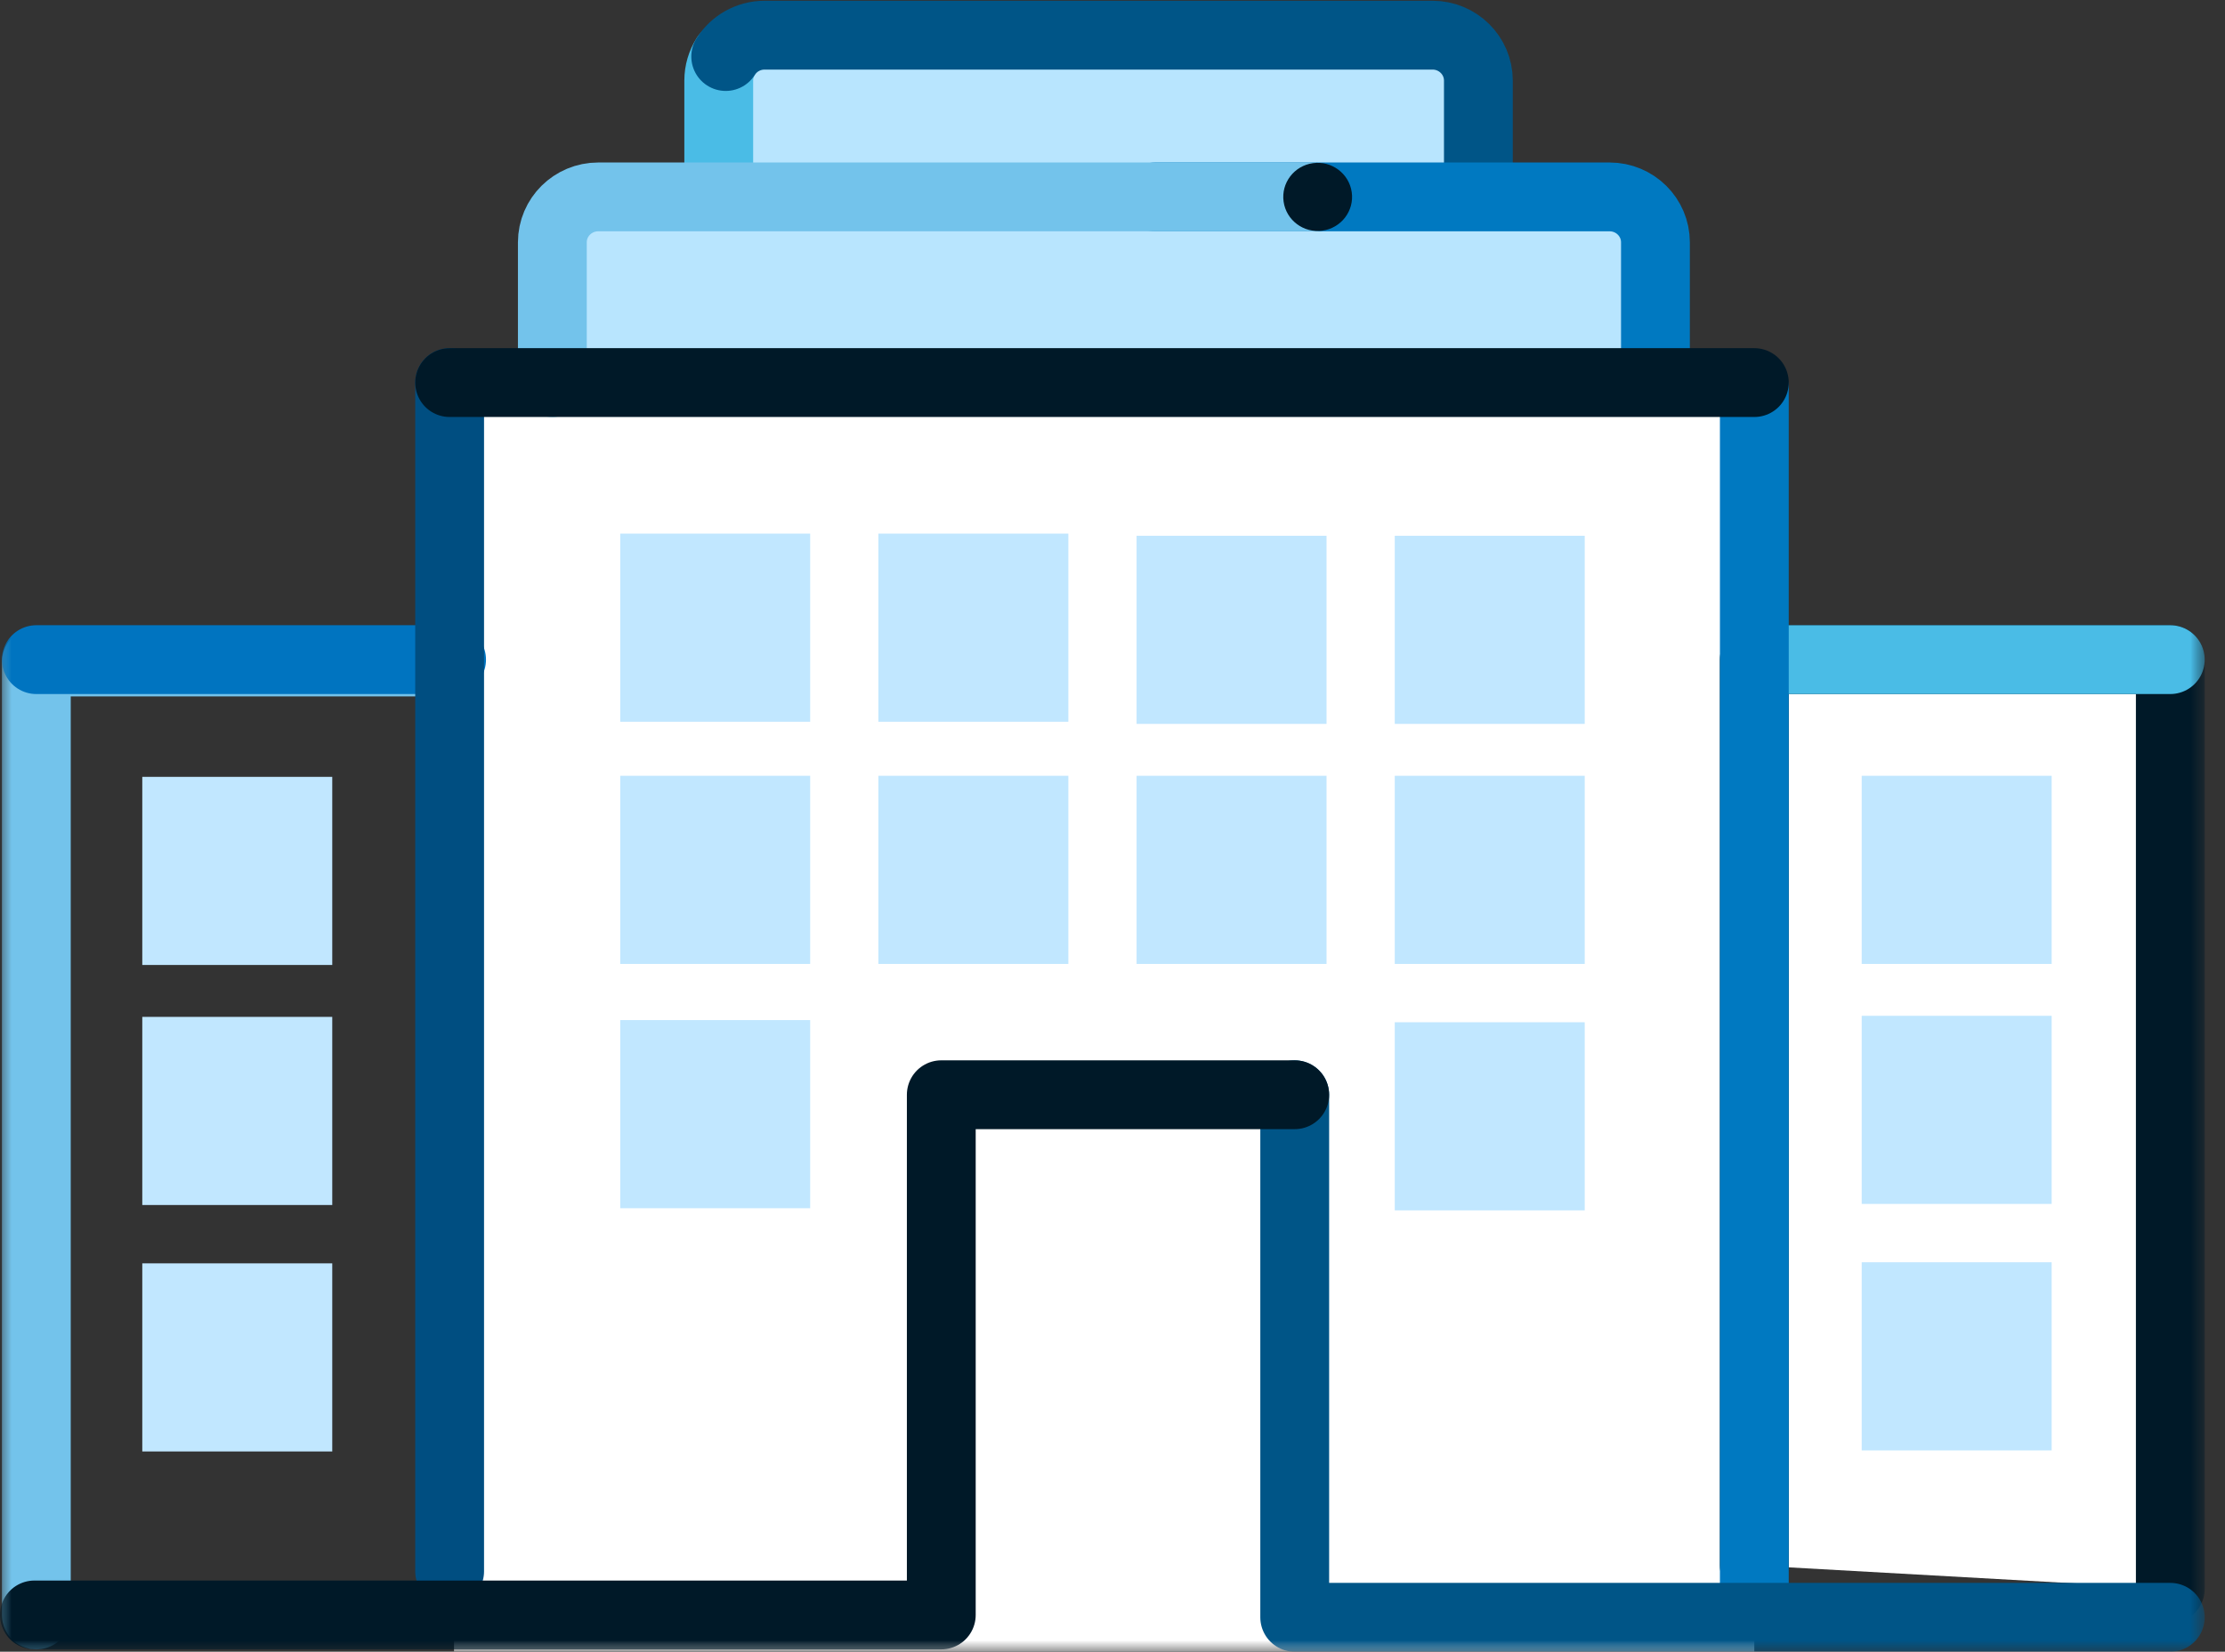 <?xml version="1.0" encoding="UTF-8" standalone="no"?>
<svg width="97px" height="72px" viewBox="0 0 97 72" version="1.1" xmlns="http://www.w3.org/2000/svg" xmlns:xlink="http://www.w3.org/1999/xlink">
    <rect x="0" y="0" width="97" height="72" fill="#333333" stroke="none"/>
    <!-- Generator: sketchtool 50.2 (55047) - http://www.bohemiancoding.com/sketch -->
    <title>792FA7B1-A18C-47FD-A1BD-E8F5826B3BD5</title>
    <desc>Created with sketchtool.</desc>
    <defs>
        <polygon id="path-1" points="0 72 96.115 72 96.115 0.033 0 0.033"></polygon>
    </defs>
    <g id="Main-screens" stroke="none" stroke-width="1" fill="none" fill-rule="evenodd">
        <g id="Personal-Insurance" transform="translate(-316, -716)">
            <g id="estate-preserver-plan-icon" transform="translate(316, 716)">
                <path d="M64.451,10.94 L31.334,10.94 L31.334,3.533 C31.334,2.428 32.228,1.533 33.334,1.533 L62.451,1.533 C63.555,1.533 64.451,2.428 64.451,3.533 L64.451,10.94 Z" id="Fill-2" fill="#B8E5FE"></path>
                <path d="M64.451,10.94 L31.334,10.94 L31.334,3.513 C31.334,3.128 31.445,2.767 31.638,2.463" id="Stroke-4" stroke="#4ABCE6" stroke-width="3" stroke-linecap="round" stroke-linejoin="round"></path>
                <path d="M31.638,2.464 C31.992,1.905 32.619,1.533 33.334,1.533 L62.451,1.533 C63.556,1.533 64.451,2.42 64.451,3.514 L64.451,10.941" id="Stroke-6" stroke="#005587" stroke-width="3" stroke-linecap="round" stroke-linejoin="round"></path>
                <path d="M72.17,17.99 L24.08,17.99 L24.08,10.583 C24.08,9.479 24.976,8.583 26.08,8.583 L70.17,8.583 C71.275,8.583 72.17,9.479 72.17,10.583 L72.17,17.99 Z" id="Fill-8" fill="#B8E5FE"></path>
                <path d="M50.359,8.583 L70.17,8.583 C71.275,8.583 72.17,9.47 72.17,10.563 L72.17,17.99 L24.08,17.99" id="Stroke-10" stroke="#0079C1" stroke-width="3" stroke-linecap="round" stroke-linejoin="round"></path>
                <mask id="mask-2" fill="white">
                    <use xlink:href="#path-1"></use>
                </mask>
                <g id="Clip-13"></g>
                <polygon id="Fill-12" fill="#FFFFFF" mask="url(#mask-2)" points="19.793 71.992 76.48 71.992 76.48 15.686 19.793 15.686"></polygon>
                <polygon id="Fill-14" fill="#C1E7FF" mask="url(#mask-2)" points="27.039 31.462 35.32 31.462 35.32 23.261 27.039 23.261"></polygon>
                <polygon id="Fill-15" fill="#C1E7FF" mask="url(#mask-2)" points="38.294 31.462 46.576 31.462 46.576 23.261 38.294 23.261"></polygon>
                <polygon id="Fill-16" fill="#C1E7FF" mask="url(#mask-2)" points="49.55 31.555 57.831 31.555 57.831 23.355 49.55 23.355"></polygon>
                <polygon id="Fill-17" fill="#C1E7FF" mask="url(#mask-2)" points="38.294 42.019 46.576 42.019 46.576 33.818 38.294 33.818"></polygon>
                <polygon id="Fill-18" fill="#C1E7FF" mask="url(#mask-2)" points="49.55 42.019 57.831 42.019 57.831 33.818 49.55 33.818"></polygon>
                <polygon id="Fill-19" fill="#C1E7FF" mask="url(#mask-2)" points="60.805 31.555 69.087 31.555 69.087 23.355 60.805 23.355"></polygon>
                <polygon id="Fill-20" fill="#C1E7FF" mask="url(#mask-2)" points="27.039 42.019 35.32 42.019 35.32 33.818 27.039 33.818"></polygon>
                <polygon id="Fill-21" fill="#C1E7FF" mask="url(#mask-2)" points="60.805 42.019 69.087 42.019 69.087 33.818 60.805 33.818"></polygon>
                <polygon id="Fill-22" fill="#C1E7FF" mask="url(#mask-2)" points="27.039 52.668 35.32 52.668 35.32 44.467 27.039 44.467"></polygon>
                <polygon id="Fill-23" fill="#C1E7FF" mask="url(#mask-2)" points="60.805 52.761 69.087 52.761 69.087 44.561 60.805 44.561"></polygon>
                <g id="Group-26" mask="url(#mask-2)">
                    <g transform="translate(76, 28)">
                        <polyline id="Fill-24" stroke="none" fill="#FFFFFF" fill-rule="evenodd" points="0.48 40.239 0.48 0.754 18.616 0.754 18.616 41.254"></polyline>
                        <polyline id="Stroke-25" stroke="#001928" stroke-width="3" fill="none" stroke-linecap="round" stroke-linejoin="round" points="0.48 40.239 0.48 0.754 18.616 0.754 18.616 41.254"></polyline>
                    </g>
                </g>
                <path d="M77.386,28.754 L94.615,28.754" id="Stroke-27" stroke="#4ABCE6" stroke-width="3" stroke-linecap="round" stroke-linejoin="round" mask="url(#mask-2)"></path>
                <polyline id="Stroke-28" stroke="#73C3EB" stroke-width="3" stroke-linecap="round" stroke-linejoin="round" mask="url(#mask-2)" points="1.584 70.398 1.584 28.857 19.603 28.857"></polyline>
                <path d="M1.584,28.754 L19.687,28.754" id="Stroke-29" stroke="#0074C0" stroke-width="3" stroke-linecap="round" stroke-linejoin="round" mask="url(#mask-2)"></path>
                <path d="M76.481,69.908 L76.481,16.921" id="Stroke-30" stroke="#0079C1" stroke-width="3" stroke-linecap="round" stroke-linejoin="round" mask="url(#mask-2)"></path>
                <polygon id="Fill-31" fill="#C1E7FF" mask="url(#mask-2)" points="81.162 42.019 89.443 42.019 89.443 33.818 81.162 33.818"></polygon>
                <polygon id="Fill-32" fill="#C1E7FF" mask="url(#mask-2)" points="81.162 52.481 89.443 52.481 89.443 44.28 81.162 44.28"></polygon>
                <polygon id="Fill-33" fill="#C1E7FF" mask="url(#mask-2)" points="81.162 63.225 89.443 63.225 89.443 55.024 81.162 55.024"></polygon>
                <polygon id="Fill-34" fill="#C1E7FF" mask="url(#mask-2)" points="6.203 42.064 14.485 42.064 14.485 33.864 6.203 33.864"></polygon>
                <polygon id="Fill-35" fill="#C1E7FF" mask="url(#mask-2)" points="6.203 52.528 14.485 52.528 14.485 44.327 6.203 44.327"></polygon>
                <polygon id="Fill-36" fill="#C1E7FF" mask="url(#mask-2)" points="6.203 63.271 14.485 63.271 14.485 55.071 6.203 55.071"></polygon>
                <polyline id="Stroke-37" stroke="#005587" stroke-width="3" stroke-linecap="round" stroke-linejoin="round" mask="url(#mask-2)" points="56.444 47.722 56.444 70.5 94.615 70.5"></polyline>
                <path d="M19.602,16.677 L19.602,68.496" id="Stroke-38" stroke="#004E81" stroke-width="3" stroke-linecap="round" stroke-linejoin="round" mask="url(#mask-2)"></path>
                <polyline id="Stroke-39" stroke="#001928" stroke-width="3" stroke-linecap="round" stroke-linejoin="round" mask="url(#mask-2)" points="1.5 70.398 41.036 70.398 41.036 47.721 56.444 47.721"></polyline>
                <path d="M24.08,16.677 L24.08,10.564 C24.08,9.47 24.976,8.583 26.08,8.583 L57.229,8.583" id="Stroke-40" stroke="#73C3EB" stroke-width="3" stroke-linecap="round" stroke-linejoin="round" mask="url(#mask-2)"></path>
                <path d="M19.602,16.677 L76.481,16.677" id="Stroke-41" stroke="#001928" stroke-width="3" stroke-linecap="round" stroke-linejoin="round" mask="url(#mask-2)"></path>
                <path d="M58.93,8.38 C59.044,9.192 58.471,9.942 57.651,10.055 C56.829,10.168 56.074,9.6 55.959,8.788 C55.845,7.975 56.418,7.225 57.24,7.112 C58.059,6.999 58.817,7.568 58.93,8.38" id="Fill-42" fill="#001928" mask="url(#mask-2)"></path>
            </g>
        </g>
    </g>
</svg>